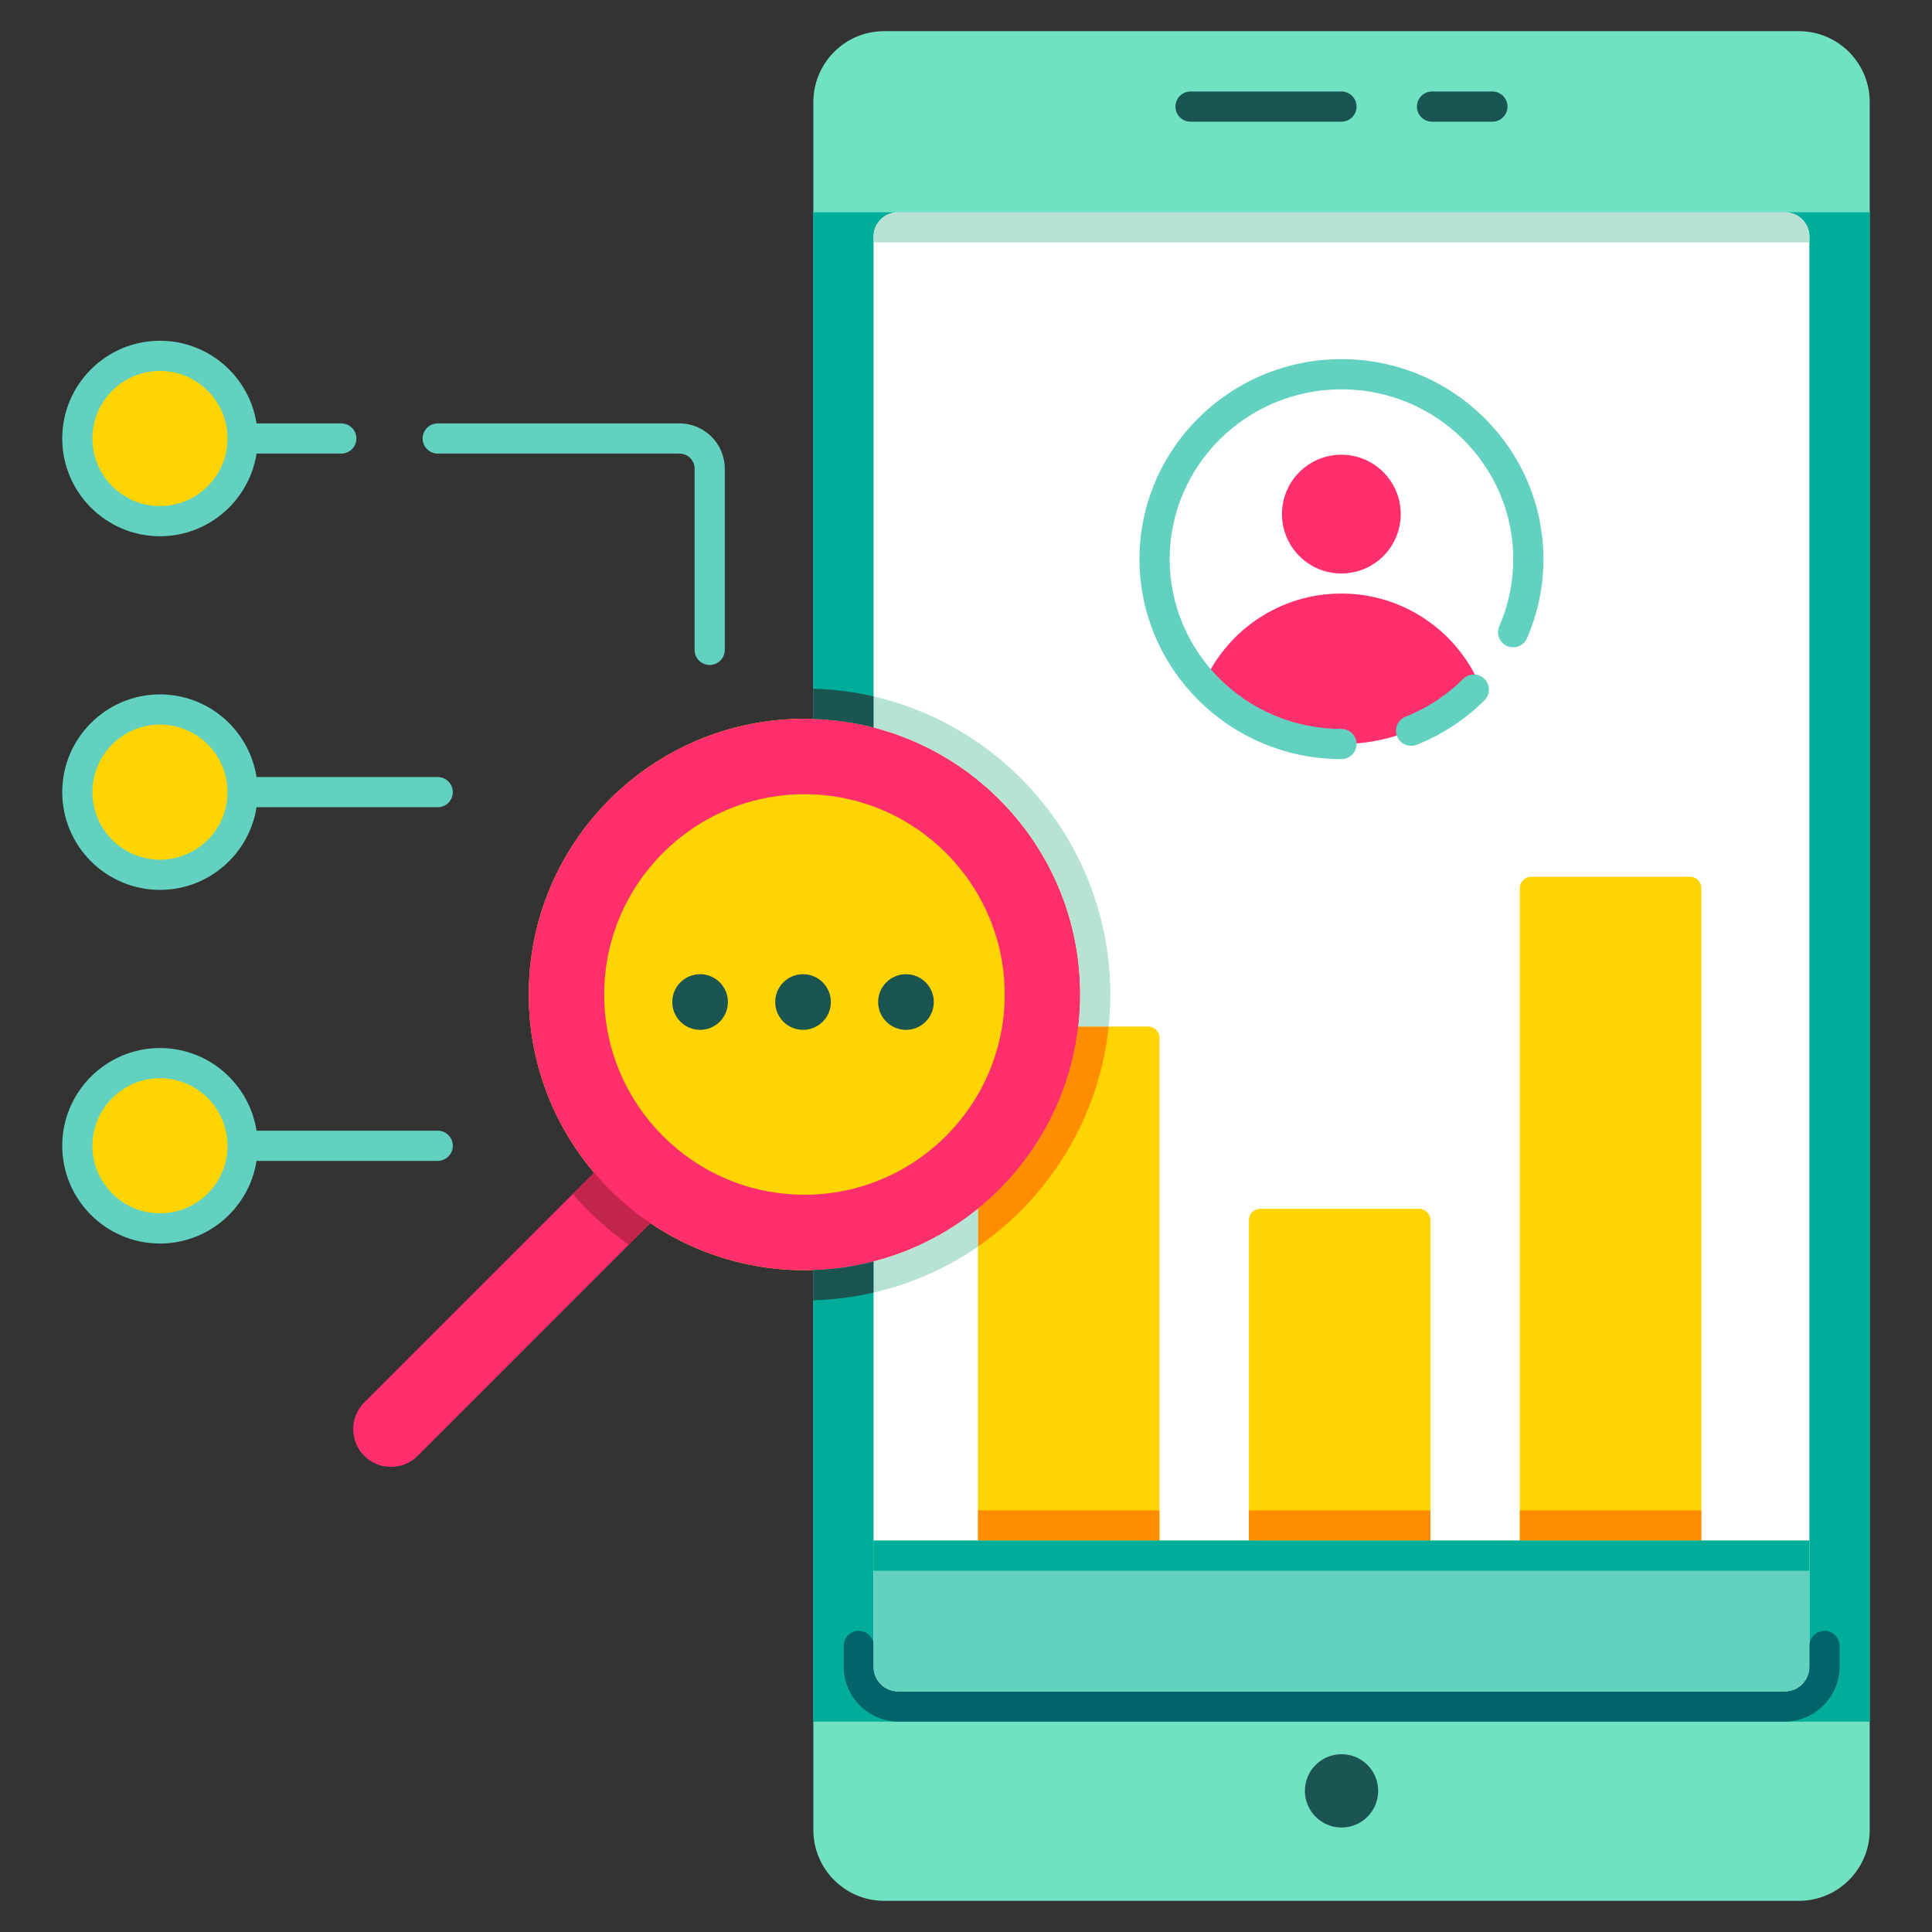 <?xml version="1.0" encoding="utf-8"?>
<!-- Generator: Adobe Illustrator 16.0.0, SVG Export Plug-In . SVG Version: 6.00 Build 0)  -->
<!DOCTYPE svg PUBLIC "-//W3C//DTD SVG 1.1//EN" "http://www.w3.org/Graphics/SVG/1.1/DTD/svg11.dtd">
<svg xmlns="http://www.w3.org/2000/svg" xmlns:xlink="http://www.w3.org/1999/xlink" version="1.1" id="demographic_x5F_tracking" x="0px" y="0px" width="512" height="512" viewBox="0 0 512 512" enable-background="new 0 0 512 512" xml:space="preserve">
<rect x="0" y="0" width="512" height="512" fill="#333333" stroke="none"/>
<g>
	<g>
		<path fill="#71E2C1" d="M495.496,27.045v457.91c0,10.371-8.416,18.787-18.787,18.787H234.334    c-10.371,0-18.787-8.416-18.787-18.787V27.045c0-2.344,0.425-4.578,1.214-6.643c1.154-3.061,3.084-5.744,5.55-7.797    c3.255-2.721,7.457-4.348,12.023-4.348h242.375C487.08,8.258,495.496,16.674,495.496,27.045z"/>
		<rect x="215.505" y="56.246" fill="#00AD98" width="280" height="400"/>
		<path fill="#FFFFFF" d="M479.505,62.716v379.061c0,3.58-2.899,6.47-6.47,6.47h-235.06c-3.57,0-6.47-2.89-6.47-6.47V62.716    c0-3.569,2.9-6.47,6.47-6.47h235.06C476.605,56.246,479.505,59.146,479.505,62.716z"/>
		<circle fill="#1B5552" cx="355.521" cy="474.596" r="9.715"/>
		<path fill="#1B5552" d="M355.5,32.248h-40c-2.209,0-4-1.791-4-4s1.791-4,4-4h40c2.209,0,4,1.791,4,4S357.709,32.248,355.5,32.248z    "/>
		<path fill="#1B5552" d="M395.5,32.248h-16c-2.209,0-4-1.791-4-4s1.791-4,4-4h16c2.209,0,4,1.791,4,4S397.709,32.248,395.5,32.248z    "/>
		<path fill="#00646A" d="M487.507,436.196v5.44c0,8.06-6.56,14.609-14.609,14.609h-234.7c-8.06,0-14.61-6.55-14.61-14.609v-5.44    c0-2.21,1.79-4,4-4c1.92,0,3.52,1.35,3.91,3.16v6.42c0,3.569,2.9,6.47,6.47,6.47h235.061c3.38,0,6.149-2.6,6.439-5.9    c0.021-0.18,0.03-0.369,0.03-0.569c0.01-0.05,0.01-5.58,0.01-5.58c0-2.21,1.79-4,4-4S487.507,433.986,487.507,436.196z"/>
	</g>
	<path fill="#FFFFFF" d="M404.478,148.181c0,12.589-4.748,24.084-12.567,32.752c-8.959,9.976-21.973,16.242-36.438,16.242   s-27.469-6.267-36.428-16.242c-7.819-8.668-12.566-20.163-12.566-32.752c0-27.066,21.939-49.006,48.994-49.006   C382.538,99.175,404.478,121.114,404.478,148.181z"/>
	<circle fill="#FF2E6D" cx="355.473" cy="136.242" r="15.737"/>
	<path fill="#FF2E6D" d="M391.91,180.933c-8.959,9.976-21.973,16.242-36.438,16.242s-27.469-6.267-36.428-16.242   c6.211-13.93,20.186-23.637,36.428-23.637S385.688,167.003,391.91,180.933z"/>
	<circle fill="#FFD400" cx="42.396" cy="116.207" r="21.902"/>
	<g>
		<path fill="#63D1BF" d="M373.963,197.658c-1.59,0-3.094-0.955-3.718-2.522c-0.816-2.053,0.186-4.379,2.238-5.195    c5.747-2.286,10.889-5.657,15.282-10.021c1.566-1.558,4.1-1.548,5.656,0.02s1.548,4.1-0.02,5.656    c-5.163,5.129-11.207,9.092-17.962,11.778C374.955,197.566,374.455,197.658,373.963,197.658z"/>
		<path fill="#63D1BF" d="M355.501,201.175c-29.512,0-53.521-23.775-53.521-53s24.01-53,53.521-53s53.521,23.775,53.521,53    c0,7.276-1.464,14.328-4.35,20.961c-0.882,2.026-3.24,2.951-5.264,2.072c-2.026-0.882-2.953-3.238-2.072-5.264    c2.445-5.62,3.686-11.599,3.686-17.77c0-24.813-20.421-45-45.521-45s-45.521,20.187-45.521,45s20.421,45,45.521,45    c2.209,0,4,1.791,4,4S357.71,201.175,355.501,201.175z"/>
	</g>
	<path fill="#FFD400" d="M447.873,232.346h-42.101c-1.657,0-3,1.344-3,3v68.771v112.149h48.101V304.116v-68.771   C450.873,233.689,449.529,232.346,447.873,232.346z"/>
	<path fill="#FFD400" d="M376.067,320.346h-42.09c-1.657,0-3,1.344-3,3v28.881v64.039h48.09v-64.039v-28.881   C379.067,321.689,377.725,320.346,376.067,320.346z"/>
	<path fill="#FFD400" d="M307.275,275.041v141.23h-48.101v-141.23c0-1.66,1.34-3,3-3h42.101   C305.925,272.041,307.275,273.381,307.275,275.041z"/>
	<g>
		<circle fill="#FFD400" cx="213.189" cy="263.547" r="73.068"/>
		<path fill="#FF2E6D" d="M213.189,210.479c29.262,0,53.068,23.807,53.068,53.068s-23.807,53.068-53.068,53.068    s-53.068-23.807-53.068-53.068S183.928,210.479,213.189,210.479 M213.189,190.479c-40.354,0-73.068,32.715-73.068,73.068    c0,40.354,32.714,73.068,73.068,73.068s73.068-32.714,73.068-73.068C286.258,223.193,253.544,190.479,213.189,190.479    L213.189,190.479z"/>
	</g>
	<g>
		<path fill="#FF2E6D" d="M178.465,318.021l-6.12,6.119l-5.72,5.721l-55.95,55.96c-1.96,1.95-4.52,2.92-7.08,2.92    c-2.56,0-5.11-0.97-7.07-2.92c-3.9-3.91-3.9-10.24,0-14.15l55.26-55.25l5.649-5.649l6.891-6.891c3.9-3.91,10.24-3.91,14.14,0    C182.375,307.781,182.375,314.111,178.465,318.021z"/>
	</g>
	<path fill="#63D1BF" d="M472.92,448.244H238.079c-3.634,0-6.58-2.946-6.58-6.58v-33.397h248v33.397   C479.5,445.298,476.554,448.244,472.92,448.244z"/>
	<path fill="#63D1BF" d="M188.072,176.225c-2.209,0-4-1.791-4-4v-48.018c0-2.206-1.794-4-4-4H116c-2.209,0-4-1.791-4-4s1.791-4,4-4   h64.072c6.616,0,12,5.383,12,12v48.018C192.072,174.434,190.281,176.225,188.072,176.225z"/>
	<path fill="#63D1BF" d="M90.45,112.207H67.988c-1.929-12.39-12.669-21.902-25.591-21.902c-14.282,0-25.902,11.62-25.902,25.902   s11.62,25.901,25.902,25.901c12.922,0,23.663-9.512,25.591-21.901H90.45c2.209,0,4-1.791,4-4S92.659,112.207,90.45,112.207z    M42.397,134.108c-9.871,0-17.902-8.03-17.902-17.901s8.031-17.902,17.902-17.902c9.871,0,17.901,8.031,17.901,17.902   S52.268,134.108,42.397,134.108z"/>
	<circle fill="#FFD400" cx="42.396" cy="209.926" r="21.902"/>
	<path fill="#63D1BF" d="M116,205.926H67.988c-1.929-12.39-12.669-21.902-25.591-21.902c-14.282,0-25.902,11.62-25.902,25.902   s11.62,25.901,25.902,25.901c12.922,0,23.663-9.512,25.591-21.901H116c2.209,0,4-1.791,4-4S118.209,205.926,116,205.926z    M42.397,227.827c-9.871,0-17.902-8.03-17.902-17.901s8.031-17.902,17.902-17.902c9.871,0,17.901,8.031,17.901,17.902   S52.268,227.827,42.397,227.827z"/>
	<circle fill="#FFD400" cx="42.396" cy="303.645" r="21.902"/>
	<path fill="#63D1BF" d="M116,299.645H67.988c-1.929-12.39-12.669-21.902-25.591-21.902c-14.282,0-25.902,11.62-25.902,25.902   s11.62,25.901,25.902,25.901c12.922,0,23.663-9.512,25.591-21.901H116c2.209,0,4-1.791,4-4S118.209,299.645,116,299.645z    M42.397,321.546c-9.871,0-17.902-8.03-17.902-17.901s8.031-17.902,17.902-17.902c9.871,0,17.901,8.031,17.901,17.902   S52.268,321.546,42.397,321.546z"/>
	<g>
		<circle fill="#1B5552" cx="185.534" cy="265.547" r="7.375"/>
		<circle fill="#1B5552" cx="212.814" cy="265.547" r="7.375"/>
		<circle fill="#1B5552" cx="240.093" cy="265.547" r="7.375"/>
	</g>
	<rect x="402.772" y="400.267" fill="#FF8D00" width="48.101" height="8"/>
	<rect x="330.973" y="400.267" fill="#FF8D00" width="48.1" height="8"/>
	<rect x="259.173" y="400.267" fill="#FF8D00" width="48.1" height="8"/>
	<g>
		<path fill="#FF8D00" d="M285.755,272.041c-0.62,5.36-1.82,10.54-3.54,15.49c-0.29,0.819-0.59,1.64-0.91,2.45    c-2.1,5.43-4.84,10.54-8.109,15.25c-1.011,1.439-2.061,2.85-3.16,4.21c-1.63,2.01-3.351,3.949-5.18,5.779    c-1.801,1.801-3.7,3.511-5.681,5.11v10.01c4.021-2.78,7.82-5.939,11.34-9.47c1.96-1.96,3.891-4.11,5.74-6.4    c1.2-1.479,2.38-3.05,3.5-4.67c3.66-5.25,6.69-10.95,9.01-16.92c0.36-0.92,0.69-1.83,1-2.729c2.05-5.891,3.4-11.95,4.05-18.11    H285.755z"/>
		<path fill="#B7E3D4" d="M255.925,322.821c-7.25,5.239-15.51,9.18-24.42,11.479v8.25c8.65-1.979,16.88-5.38,24.42-10.069    c1.101-0.681,2.181-1.4,3.25-2.141v-10.01C258.115,321.191,257.035,322.021,255.925,322.821z"/>
		<path fill="#B7E3D4" d="M294.255,263.546c0,2.84-0.149,5.681-0.44,8.49h-8.06c0.33-2.78,0.5-5.62,0.5-8.49    c0-23.96-11.53-45.229-29.351-58.55c-2.809-2.11-5.779-4.01-8.889-5.7c-4.14-2.25-8.52-4.11-13.1-5.53    c-1.12-0.35-2.27-0.68-3.41-0.979v-8.229c0.65,0.159,1.3,0.31,1.94,0.479c1.291,0.33,2.58,0.69,3.85,1.09    c5.02,1.56,9.91,3.63,14.54,6.14c3.42,1.86,6.74,3.99,9.86,6.32c9.89,7.391,18.08,17.09,23.689,28.05    C291.185,237.966,294.255,250.736,294.255,263.546z"/>
		<path fill="#1B5552" d="M231.505,334.296v8.25c-5.2,1.2-10.56,1.89-16,2.04v-8.01    C221.015,336.406,226.375,335.626,231.505,334.296z"/>
		<path fill="#1B5552" d="M231.505,184.557v8.229c-0.02,0-0.03-0.01-0.05-0.01c-5.12-1.32-10.46-2.091-15.95-2.261v-8.01    C220.915,182.656,226.275,183.346,231.505,184.557z"/>
	</g>
	<rect x="231.484" y="408.267" fill="#00AD98" width="248.001" height="8"/>
	<path fill="#B7E3D4" d="M479.521,64.246h-248v-1.544c0-3.565,2.891-6.456,6.456-6.456h235.069c3.576,0,6.476,2.898,6.476,6.475   V64.246z"/>
	<path fill="#C32449" d="M157.435,310.771l-5.649,5.649c4.37,5.07,9.35,9.59,14.84,13.44l5.72-5.721   C166.785,320.381,161.765,315.881,157.435,310.771z"/>
</g>
</svg>
